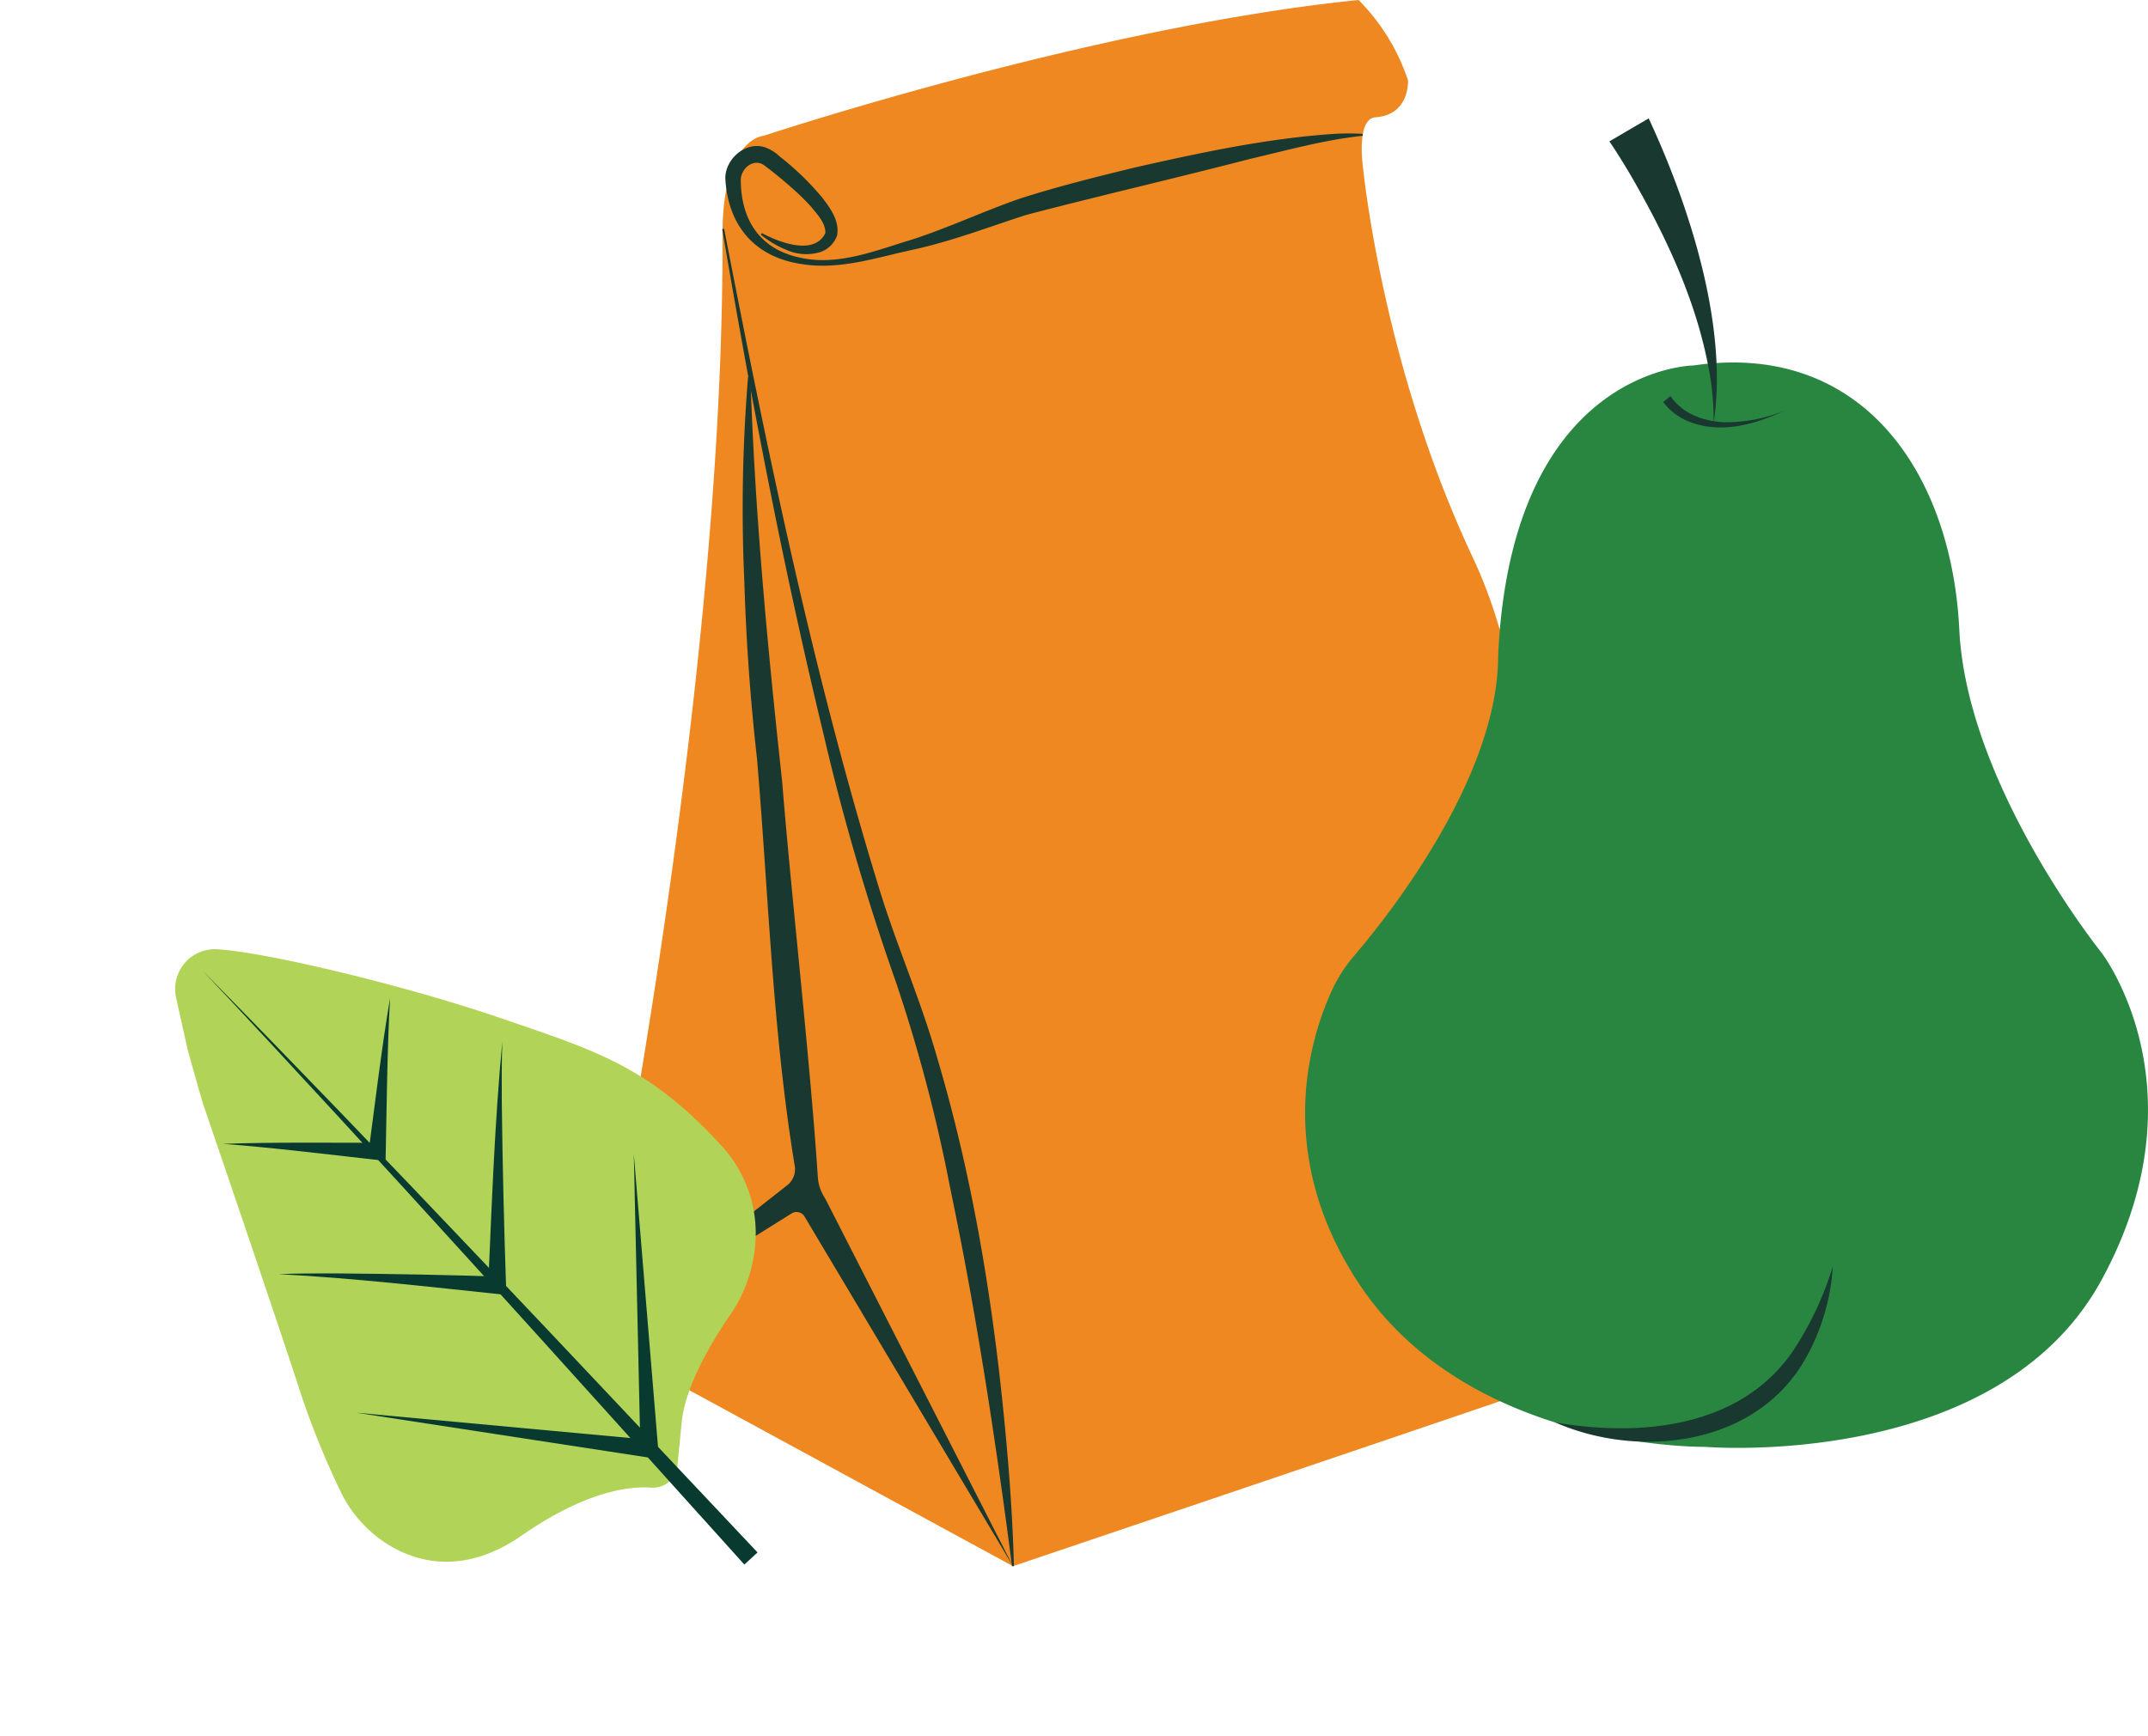 <svg xmlns="http://www.w3.org/2000/svg" xmlns:xlink="http://www.w3.org/1999/xlink" width="370.03" height="299.133" viewBox="0 0 370.03 299.133">
  <defs>
    <clipPath id="clip-path">
      <rect id="Rectangle_161" data-name="Rectangle 161" width="169.564" height="269.88" fill="none"/>
    </clipPath>
    <clipPath id="clip-path-2">
      <rect id="Rectangle_124" data-name="Rectangle 124" width="145.201" height="229.09" fill="#298641"/>
    </clipPath>
    <clipPath id="clip-path-3">
      <rect id="Rectangle_22" data-name="Rectangle 22" width="89.628" height="141.622" fill="none"/>
    </clipPath>
  </defs>
  <g id="Group_622" data-name="Group 622" transform="translate(-1432.598 -307.218)">
    <g id="Group_486" data-name="Group 486" transform="translate(1534.719 307.218)">
      <g id="Group_460" data-name="Group 460" clip-path="url(#clip-path)">
        <path id="Path_540" data-name="Path 540" d="M156.054,107.9h0a82.478,82.478,0,0,0-4.274-11.441c-15.959-33.689-19.15-68.087-19.15-68.087s-1.064-7.8,2.128-8.156c6.029-.355,5.674-6.383,5.674-6.383A35.668,35.668,0,0,0,131.92,0C86.173,4.61,29.434,23.4,29.434,23.4s-7.089.355-7.093,17.022C22.7,122.345,0,230.506,0,230.506l72.378,39.363s58.832-19.859,86.848-29.434A33.269,33.269,0,0,0,161,235.407c21.818-64.993-4.948-127.509-4.948-127.509" fill="#ef8821"/>
        <path id="Path_541" data-name="Path 541" d="M36.473,225.863l35.906,60.25-32.2-63.065-.468-.82a7.331,7.331,0,0,1-.945-3.148c-1.351-20.429-4.588-48.65-6.145-68.143-2.518-23.19-4.722-46.46-5.47-69.781l-.4-.012a278.228,278.228,0,0,0-.653,35.179q.461,15.35,2.188,30.646c1.988,23.41,2.679,46.952,6.5,70.169a3.512,3.512,0,0,1-1.291,3.337L0,246.75l34.26-21.422a1.593,1.593,0,0,1,2.213.535" transform="translate(0 -16.245)" fill="#193930"/>
        <path id="Path_542" data-name="Path 542" d="M34.842,45.92c2.973,1.609,9.024,3.924,10.937,0,.05-1.672-1.259-3.074-2.423-4.5a38.971,38.971,0,0,0-3.444-3.367c-1.5-1.339-3.1-2.636-4.719-3.846a2.381,2.381,0,0,0-.665-.326c-1.705-.431-3.23,1.127-3.327,2.808.031,6.965,3.262,12.045,10.348,13.491C48.067,51.6,54.584,48.87,60.76,47.018,67,45,73.215,42.068,79.414,39.937c6.274-2.013,12.969-3.683,19.36-5.246,11.371-2.575,22.869-5.069,34.536-5.86a39.931,39.931,0,0,1,5.036,0l0,.32c-6.587.7-13.01,2.494-19.454,4-11.381,2.968-27.377,6.7-38.565,9.655C74,44.844,67.752,47.241,61.249,48.7c-6.537,1.374-13.146,3.725-19.9,2.5-7.9-1.279-12.358-6.737-12.806-14.662-.062-3.358,3.472-6.471,6.8-5.411a7.277,7.277,0,0,1,2.567,1.588,48.251,48.251,0,0,1,7.348,7.117c1.391,1.832,3.019,4.034,2.527,6.542a4.657,4.657,0,0,1-3.427,2.962,8.41,8.41,0,0,1-5.33-.537,16.934,16.934,0,0,1-4.371-2.617Z" transform="translate(-5.714 -5.756)" fill="#193930"/>
        <path id="Path_543" data-name="Path 543" d="M28.2,49.292c7.5,38.588,15.431,77.239,27.065,114.813,2.962,9.392,6.926,18.477,9.622,27.96,7.04,23.7,10.592,48.291,12.487,72.887.352,4.919.634,9.842.749,14.774l-.32.022c-.632-4.884-1.28-9.762-1.986-14.629-2.4-17.015-5.2-33.979-8.721-50.8a271.113,271.113,0,0,0-9.373-35.455A400.492,400.492,0,0,1,45.3,136.241c-6.939-28.726-12.472-57.773-17.422-86.894l.315-.055" transform="translate(-5.582 -9.868)" fill="#193930"/>
      </g>
    </g>
    <g id="Group_338" data-name="Group 338" transform="translate(1514.427 503.613)">
      <g id="Group_283" data-name="Group 283" transform="translate(143 -176)" clip-path="url(#clip-path-2)">
        <path id="Path_417" data-name="Path 417" d="M66.926,40.23S35.543,40.464,33.255,90.2c0,21.089-19.008,44.961-24.815,51.761A25.429,25.429,0,0,0,4.7,147.733c-3.783,8.139-10.154,28.116,4.362,50.391,18.96,29.095,59.823,28.44,59.823,28.44s50.343,4.25,68.323-28.767,0-56.364,0-56.364S114,112.6,112.692,85.731,96.02,35.979,66.926,40.23" transform="translate(0 2.347)" fill="#298641"/>
        <path id="Path_418" data-name="Path 418" d="M56.26,0C63.27,15.07,70,35.783,67.456,52.431a49.306,49.306,0,0,0-.411-6.616C65.176,32.791,59.479,20.648,52.913,9.383c-1.072-1.791-2.252-3.71-3.423-5.42L56.26,0" transform="translate(2.925)" fill="#193930"/>
        <path id="Path_419" data-name="Path 419" d="M59.5,45.188c2.149,3.129,5.75,4.3,9.117,4.5a26.532,26.532,0,0,0,10.536-2c-5.017,2.351-10.694,3.965-16.042,2.059a10.552,10.552,0,0,1-4.88-3.531l1.27-1.027" transform="translate(3.442 2.671)" fill="#193930"/>
        <path id="Path_420" data-name="Path 420" d="M40.685,213.674c14.9,2.548,32.332.883,41.28-12.808A56.4,56.4,0,0,0,88.5,186.772a36.84,36.84,0,0,1-4.429,15.4c-8.273,15.4-28.541,17.986-43.385,11.5" transform="translate(2.405 11.038)" fill="#193930"/>
      </g>
    </g>
    <g id="Group_541" data-name="Group 541" transform="translate(1432.598 502.775) rotate(-43)">
      <g id="Group_37" data-name="Group 37" clip-path="url(#clip-path-3)">
        <path id="Path_136" data-name="Path 136" d="M46.5,121.255a4.2,4.2,0,0,1-5.867-.267c-2.875-3.061-9.063-7.327-21.937-9.2C8.1,110.254,3.4,104.486,1.352,99.1A21.959,21.959,0,0,1,1.064,84.75a141.781,141.781,0,0,1,6.7-17.394C12.467,57.317,26.615,25.78,29.2,20.009c.238-.533,4.274-8.4,4.57-8.9l4.54-7.71A6.849,6.849,0,0,1,49.118,2.059q.086.089.173.182C55.1,8.394,68.6,28.732,76.807,44.113s12.938,23.414,12.818,41.7a22.263,22.263,0,0,1-5.723,15.1A24.9,24.9,0,0,1,70.691,108.5c-4.759,1.059-13.646,3.5-18.494,7.737-2.428,2.125-4.295,3.774-5.693,5.019" transform="translate(0.001 0)" fill="#b1d458"/>
        <path id="Path_137" data-name="Path 137" d="M0,138.541C.773,93.136,1.733,45.456,1.542,0c1.2,45.462,1.3,93.132,1.542,138.567L0,138.541" transform="translate(43.289 3.055)" fill="#083a30"/>
        <path id="Path_138" data-name="Path 138" d="M18.261,20.992C12.921,14.765,5.5,5.929,0,0,6.1,5.259,14.527,13.3,20.5,18.874l-2.242,2.117" transform="translate(27.048 27.333)" fill="#083a30"/>
        <path id="Path_139" data-name="Path 139" d="M0,17.561C6.344,12.343,15.186,4.9,21.637,0,15.807,5.543,7.794,13.963,2.105,19.815L0,17.561" transform="translate(43.598 28.577)" fill="#083a30"/>
        <path id="Path_140" data-name="Path 140" d="M0,29.188C9.888,19.487,20.174,9.193,30.555,0c-2.489,2.489-4.88,5.065-7.26,7.656C16.406,15.218,8.925,23.624,2.251,31.3L0,29.188" transform="translate(43.688 47.265)" fill="#083a30"/>
        <path id="Path_141" data-name="Path 141" d="M25.846,28.907C17.51,19.32,8.845,9.144,0,0,2.455,2.107,4.829,4.311,7.188,6.526,14.029,13,21.455,20.2,28.1,26.807l-2.258,2.1" transform="translate(18.736 50.278)" fill="#083a30"/>
        <path id="Path_142" data-name="Path 142" d="M0,38.29,34.139,0,2.353,40.283Z" transform="translate(43.475 76.861)" fill="#083a30"/>
        <path id="Path_143" data-name="Path 143" d="M31.786,40.283,0,0,34.139,38.29Z" transform="translate(12.236 76.861)" fill="#083a30"/>
      </g>
    </g>
  </g>
</svg>
